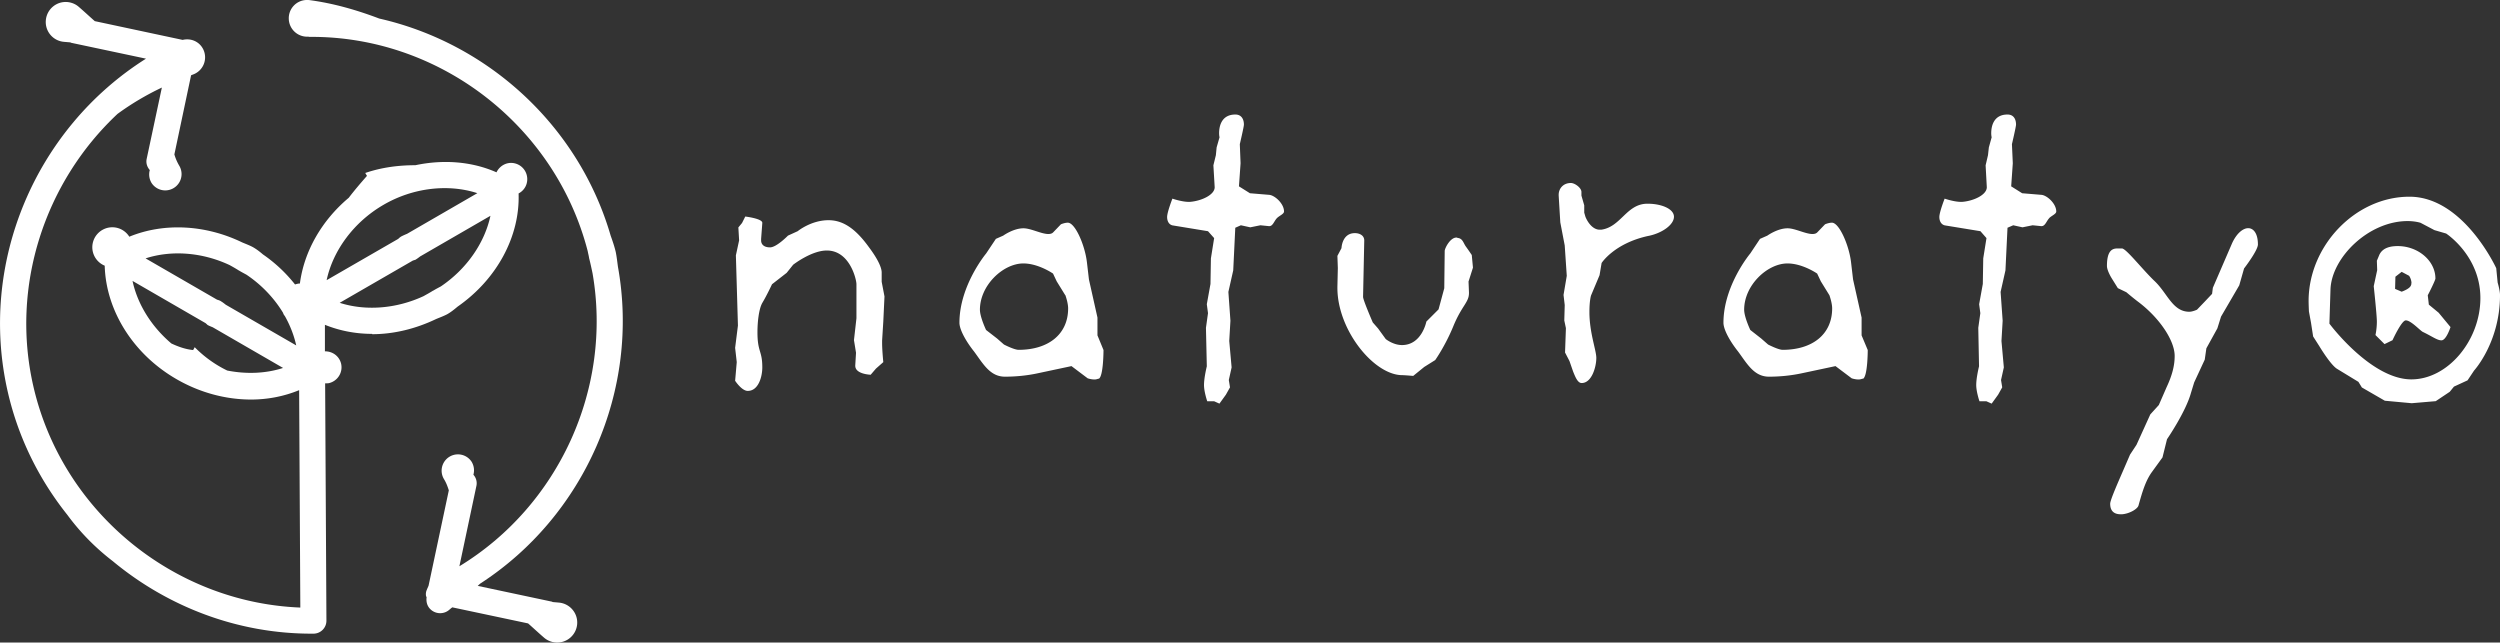 <svg id="_レイヤー_2" xmlns="http://www.w3.org/2000/svg" width="81.79mm" height="79.446" viewBox="0 0 231.83 59.58"><rect x="0" y="0" width="231.83" height="59.58" fill="#333333" stroke="none"/><defs><style>.cls-1{fill:#fff}</style></defs><g id="_レイヤー_1-2"><path class="cls-1" d="M18.06 32.19l-.15.27c-.71-.07-1.38-.31-2.02-.61-1.85-1.57-3.14-3.64-3.6-5.8l6.78 3.92c.06.06.12.1.17.16.16.09.32.15.49.22l6.52 3.77c-1.6.52-3.4.59-5.18.24a10.9 10.9 0 01-3.02-2.17m4.1-7.11c.23.14.46.26.7.39 1.39.93 2.54 2.14 3.37 3.49.05.09.07.19.14.28.01.02.03.03.04.04.5.88.86 1.81 1.07 2.75l-6.53-3.77c-.14-.11-.28-.22-.43-.31-.11-.08-.24-.12-.38-.16l-6.63-3.83c2.4-.78 5.25-.57 7.79.62.29.16.59.33.87.51m22.11-7.18l-6.52 3.77c-.17.07-.33.14-.49.22-.12.06-.23.15-.33.25l-6.64 3.83c.59-2.76 2.53-5.4 5.28-6.99 2.75-1.6 6.01-1.95 8.69-1.08m-4.1 9.04c-.28.18-.58.34-.88.51-2.54 1.18-5.39 1.39-7.78.62l6.79-3.92c.08-.02.15-.05.23-.07.15-.09.3-.2.44-.31l6.52-3.77c-.54 2.52-2.21 4.94-4.6 6.55-.24.13-.48.25-.7.39m-5.67 4.04c1.99 0 4.02-.49 5.94-1.41.34-.14.67-.26 1-.43.36-.2.68-.46.99-.72 3.62-2.52 5.79-6.5 5.65-10.49.34-.18.62-.49.74-.89.24-.8-.21-1.64-1.01-1.88-.73-.22-1.46.15-1.78.81-2.28-1.01-4.92-1.21-7.52-.66-1.53 0-3.1.19-4.65.72l.16.27c-.61.69-1.17 1.35-1.69 2.03-2.51 2.11-4.14 4.96-4.53 7.95-.15 0-.3.04-.45.09-.83-1.05-1.83-2-2.98-2.79-.29-.25-.6-.49-.94-.68-.32-.17-.65-.29-.98-.43-3.43-1.66-7.28-1.84-10.47-.53a1.855 1.855 0 00-3.28.25c-.4.94.03 2.02.98 2.43h.02c.11 4.15 2.63 8.21 6.66 10.53 2.18 1.26 4.58 1.89 6.91 1.89 1.56 0 3.07-.3 4.46-.87l.11 20.16C16.07 55.87 5.77 47.43 3.1 35.85c-2.15-9.32 1.05-18.97 7.8-25.29 1.3-.95 2.69-1.77 4.11-2.44l-1.41 6.62c-.08.39.05.76.29 1.03-.11.39-.06.82.16 1.19a1.513 1.513 0 002.58-1.58c-.22-.37-.36-.72-.46-1.06l1.55-7.34.15-.06a1.693 1.693 0 00.96-2.38c-.37-.71-1.15-1.02-1.89-.84L8.79 1.96c-.49-.43-.98-.89-1.48-1.32C7.03.39 6.66.23 6.26.19 5.24.1 4.34.85 4.25 1.88c-.09 1.02.67 1.92 1.69 2l.58.05s.06.03.09.04l6.93 1.47C3.29 11.9-2.04 24.39.73 36.38c.98 4.25 2.91 8.1 5.52 11.37 1.19 1.62 2.61 3.06 4.2 4.28 5.07 4.21 11.54 6.73 18.42 6.73h.2c.67 0 1.21-.55 1.2-1.22l-.12-21.99c.11 0 .23 0 .35-.02.81-.19 1.32-1 1.13-1.81-.17-.7-.8-1.15-1.5-1.14v-2.46c1.36.55 2.84.84 4.38.84"/><path class="cls-1" d="M51.84 55.88l-.58-.05s-.06-.03-.09-.04l-6.87-1.46c.08-.07.15-.14.23-.21 9.67-6.26 14.84-17.95 12.77-29.4-.06-.45-.11-.9-.2-1.35-.12-.51-.29-1.01-.47-1.51C53.68 11.7 45.29 4.02 35.17 1.72 33.11.94 30.96.31 28.7.01c-.09-.01-.2-.02-.3-.01-.94.04-1.66.83-1.62 1.77a1.7 1.7 0 001.77 1.63h.04s.08.02.13.02c12.04-.09 22.78 8.24 25.78 19.87.04.22.1.43.13.65.12.46.22.94.32 1.41C56.8 36.03 51.8 46.91 42.6 52.51l1.58-7.46c.08-.39-.04-.76-.28-1.03.11-.39.06-.82-.16-1.19a1.513 1.513 0 00-2.58 1.58c.23.37.35.72.46 1.06l-1.88 8.85-.12.27-.06.15c-.06.15-.08.31-.06.48 0 .06.04.11.06.17-.05.37.03.75.29 1.04.47.53 1.29.58 1.82.11.09-.08.18-.15.27-.22l7.03 1.49c.49.43.98.89 1.48 1.32a1.859 1.859 0 003.07-1.24c.09-1.02-.67-1.92-1.69-2.01m30.08-26.07l-.11 1.77v.23c0 .68.11 1.77.11 1.77l-.68.6-.49.57s-1.43-.04-1.43-.83v-.04l.07-1.17-.19-1.17.23-2.03v-3.16c0-.41-.6-3.12-2.75-3.12-1.43 0-3.12 1.32-3.12 1.32l-.6.75-1.36 1.06s-.49 1.05-.9 1.73c-.34.6-.45 1.88-.45 2.71 0 1.88.45 1.69.45 3.27 0 .83-.34 2.18-1.35 2.18-.56 0-1.17-.94-1.17-.94l.15-1.73-.15-1.32.26-2.07-.19-6.51.3-1.39-.07-1.2.34-.41.3-.6s1.62.19 1.58.6l-.11 1.47v.15c0 .3.19.64.83.64.6 0 1.66-1.09 1.66-1.09l.9-.41s1.24-1.02 2.86-1.02c1.32 0 2.48.75 3.73 2.48.79 1.05 1.2 1.88 1.2 2.37v.86l.26 1.36-.11 2.33zm16.87-2.44l-.79-1.28-.34-.72s-1.35-.94-2.75-.94c-1.88 0-4.03 2.03-4.03 4.29 0 .68.57 1.88.57 1.88l1.02.79.64.56s.94.49 1.36.49c2.74 0 4.59-1.43 4.59-3.84 0-.53-.26-1.24-.26-1.24m3.08 7.75c-.11.04-.22.08-.37.08-.34 0-.64-.11-.64-.11l-1.5-1.13-3.01.64c-1.16.26-2.26.34-3.16.34-1.39 0-2.03-1.21-2.86-2.33-.75-.94-1.36-2.03-1.36-2.67 0-3.46 2.48-6.43 2.48-6.43l.9-1.35.68-.3s.94-.68 1.88-.68c.68 0 1.66.53 2.3.53.19 0 .34-.04.45-.15l.72-.75s.34-.15.64-.15c.68 0 1.58 2.07 1.77 3.65l.19 1.62.79 3.53v1.65l.56 1.36s0 2.48-.45 2.67m16.54-14.91c-.26.26-.38.75-.71.75h-.04l-.79-.08-.94.19-.87-.19-.52.23-.19 3.95-.45 2 .19 2.67-.11 1.88.22 2.45-.26 1.17.11.68-.38.68-.6.83-.49-.22h-.64s-.3-.87-.3-1.51c0-.68.26-1.73.26-1.73l-.08-3.57.19-1.36-.11-.83.34-1.88.04-2.37.3-1.88-.57-.64-3.23-.53c-.34-.04-.56-.34-.56-.79s.49-1.7.49-1.7.87.3 1.51.3h.11c1.05-.08 2.3-.64 2.3-1.36l-.12-2.03.23-.94.07-.72.27-.94s-.04-.15-.04-.38c0-.6.19-1.73 1.51-1.73.52 0 .79.38.79.94 0 .19-.38 1.81-.38 1.81l.07 1.77-.15 2.14 1.02.64 1.81.15c.53.07 1.35.83 1.35 1.54 0 .23-.41.38-.64.6m17.75 5.91l.04.98v.08c0 .87-.68 1.17-1.47 3.12-.75 1.81-1.66 3.09-1.66 3.09l-1.02.64-1.02.83s-.79-.07-1.01-.07c-2.63 0-6.02-4.18-6.02-8.09v-.11l.04-1.73-.04-1.13.38-.72s.04-1.39 1.24-1.39c.45 0 .87.22.87.68l-.11 5.23c0 .3.9 2.37.9 2.37l.49.56.71.98s.68.56 1.51.56c1.84 0 2.26-2.18 2.26-2.18l1.13-1.13.53-1.96.04-3.46c0-.22.49-1.24 1.09-1.24.04 0 .11.04.15.04.45.07.49.49.75.83.22.3.52.75.52.75l.11 1.17-.42 1.32zm16.71-4.25c-3.2.68-4.37 2.52-4.37 2.52l-.19 1.13-.79 1.88s-.15.45-.15 1.54c0 1.92.64 3.54.64 4.25 0 .83-.42 2.33-1.36 2.33-.38 0-.6-.6-.79-1.06l-.34-.98-.41-.79.08-2.26-.15-.71.04-1.43-.11-.94.3-1.77-.19-2.82-.41-2.14-.15-2.48v-.08c0-.56.41-1.09 1.13-1.09.37 0 .98.45.98.83v.34l.26.9v.68l.11.38c.26.64.75 1.2 1.32 1.2h.15c1.84-.26 2.33-2.41 4.29-2.41 1.32 0 2.45.49 2.45 1.21s-1.05 1.5-2.33 1.77m16.74 5.5l-.79-1.28-.34-.72s-1.35-.94-2.75-.94c-1.88 0-4.02 2.03-4.02 4.29 0 .68.57 1.88.57 1.88l1.01.79.64.56s.94.49 1.35.49c2.75 0 4.59-1.43 4.59-3.84 0-.53-.26-1.24-.26-1.24m3.09 7.75c-.11.04-.23.08-.38.08-.34 0-.64-.11-.64-.11l-1.5-1.13-3.01.64c-1.17.26-2.26.34-3.16.34-1.39 0-2.03-1.21-2.86-2.33-.75-.94-1.36-2.03-1.36-2.67 0-3.46 2.49-6.43 2.49-6.43l.9-1.35.68-.3s.94-.68 1.88-.68c.68 0 1.66.53 2.3.53.19 0 .34-.04.45-.15l.72-.75s.34-.15.64-.15c.67 0 1.58 2.07 1.77 3.65l.19 1.62.79 3.53v1.65l.57 1.36s0 2.48-.45 2.67m17.29-14.91c-.26.26-.38.75-.72.75h-.04l-.79-.08-.94.19-.86-.19-.53.23-.19 3.95-.45 2 .19 2.67-.11 1.88.22 2.45-.26 1.17.11.68-.38.68-.6.83-.49-.22h-.64s-.3-.87-.3-1.51c0-.68.26-1.73.26-1.73l-.07-3.57.19-1.36-.11-.83.34-1.88.04-2.37.3-1.88-.56-.64-3.24-.53c-.34-.04-.57-.34-.57-.79s.49-1.7.49-1.7.87.3 1.51.3h.11c1.05-.08 2.29-.64 2.29-1.36l-.11-2.03.22-.94.08-.72.26-.94s-.04-.15-.04-.38c0-.6.19-1.73 1.51-1.73.53 0 .79.38.79.94 0 .19-.38 1.81-.38 1.81l.08 1.77-.15 2.14 1.02.64 1.81.15c.53.07 1.35.83 1.35 1.54 0 .23-.41.38-.64.6m18.06 4.67l-.45 1.58-1.69 2.9-.34 1.09-1.02 1.85-.15 1.05-.98 2.11-.3.98c-.49 1.77-2.22 4.29-2.22 4.29l-.42 1.69-.98 1.35c-.6.83-.9 1.88-1.24 3.09-.07.34-.87.79-1.54.83h-.11c-.53 0-.98-.22-.98-.98 0-.34.72-1.96 1.24-3.16l.6-1.39.6-.91 1.28-2.82.79-.87.72-1.65c.53-1.13.75-2.03.75-2.9 0-1.47-1.47-3.61-3.46-5.08-.53-.41-1.02-.83-1.02-.83l-.79-.38-.56-.9s-.45-.71-.45-1.16c0-1.47.53-1.62.98-1.62h.41c.38 0 1.81 1.84 2.97 2.97 1.24 1.13 1.7 2.9 3.28 2.9.3 0 .71-.19.71-.19l.72-.75.68-.72.07-.56 1.77-4.1c.42-.94 1.02-1.43 1.51-1.43s.9.49.9 1.51c0 .56-1.28 2.22-1.28 2.22m15.52 1.36c0-.29-.16-.61-.23-.68l-.68-.36-.58.45-.03 1.13.61.26c.16-.06.78-.29.87-.61.03-.06.03-.13.03-.19m2.78 5.31c-.39 0-.84-.36-1.72-.78-.29-.16-1.1-1.07-1.58-1.07-.39 0-1.23 1.84-1.23 1.84l-.74.36-.84-.84s.13-.55.13-1.26c0-.58-.29-3.27-.29-3.27l.32-1.49-.03-.87.23-.55c.32-.68 1.07-.81 1.71-.81 1.88 0 3.49 1.36 3.49 3.01 0 .16-.65 1.45-.71 1.55l.1.87.91.75 1.1 1.33s-.39 1.23-.84 1.23m.45-9.9l-1.1-.32-1.29-.68s-.49-.16-1.2-.16c-3.62 0-7.05 3.39-7.15 6.34l-.1 3.17c.07.1 3.88 5.17 7.6 5.17 3.39 0 6.4-3.62 6.4-7.54s-3.17-5.98-3.17-5.98m2.56 12.74l-.58.87-1.26.58-.39.48-1.3.87-2.23.19-2.49-.23-2.13-1.23-.32-.52-1.97-1.2c-.61-.36-1.65-2.1-1.65-2.1l-.58-.91-.2-1.29-.19-1.03s-.03-.65-.03-.97c0-5.11 4.33-9.67 9.35-9.67s8.05 6.63 8.05 6.63l.13 1.33s.22.74.22 1.16c0 4.4-2.42 7.02-2.42 7.02"/></g></svg>